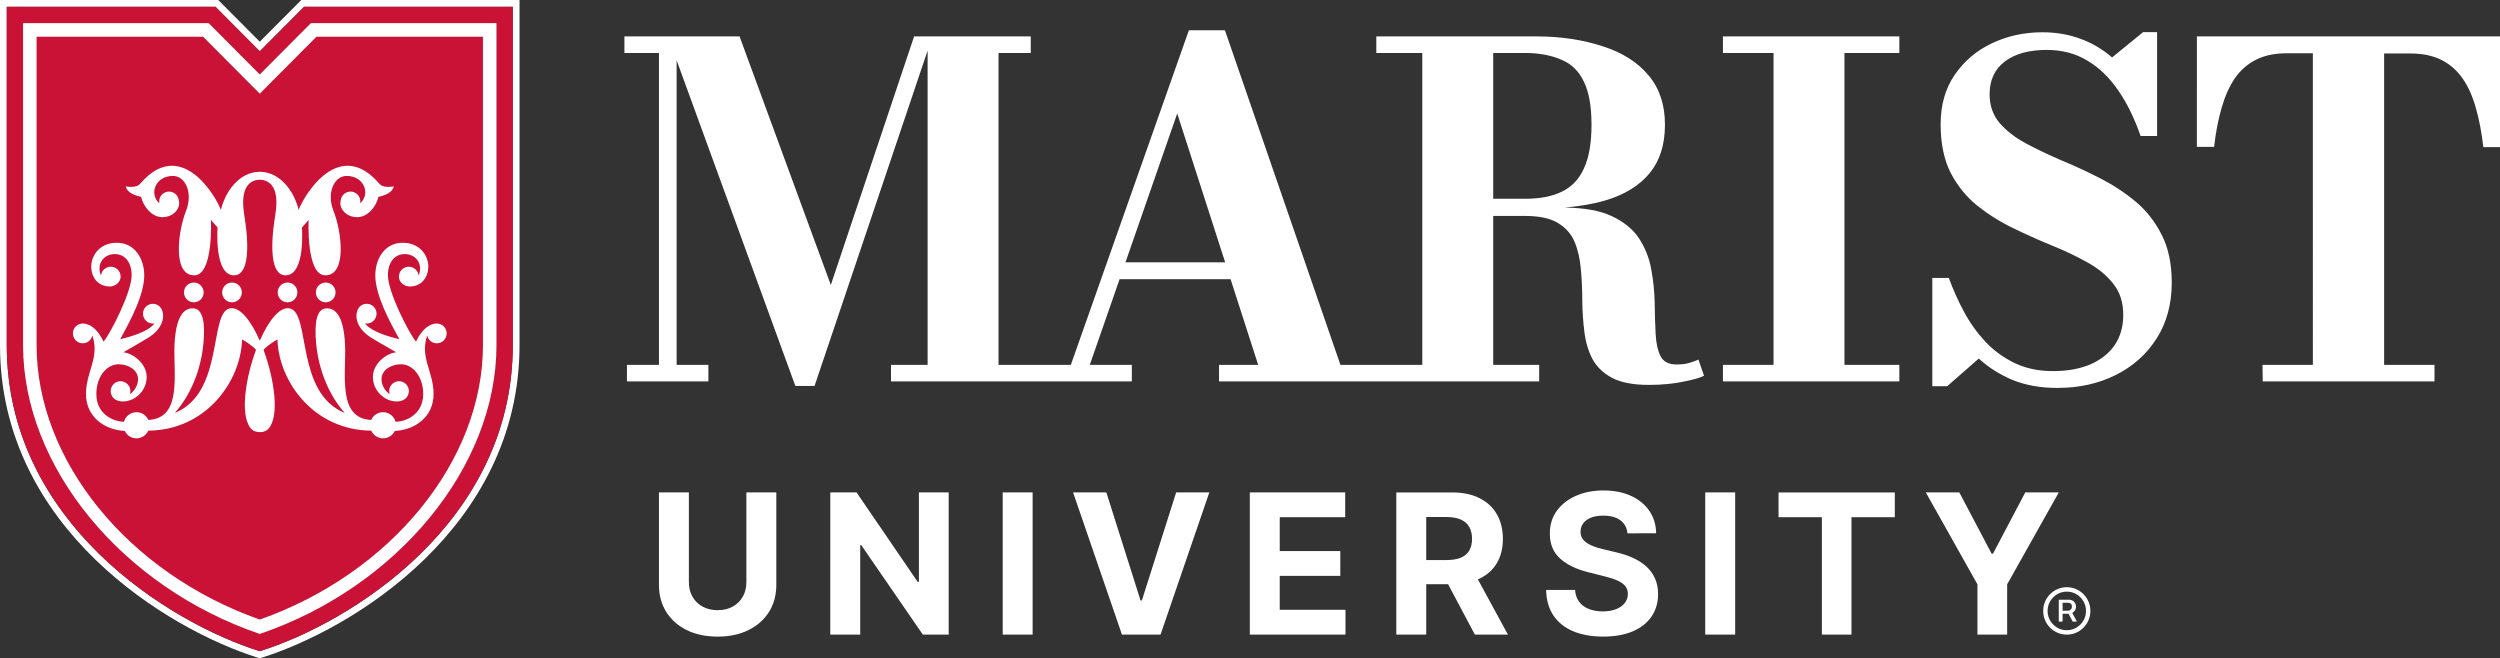 <?xml version="1.0" encoding="utf-8"?>
<!-- Generator: Adobe Illustrator 27.2.0, SVG Export Plug-In . SVG Version: 6.00 Build 0)  -->
<svg version="1.1" id="Layer_1" xmlns="http://www.w3.org/2000/svg" xmlns:xlink="http://www.w3.org/1999/xlink" x="0px" y="0px"
	 viewBox="0 0 208.024 54.777" style="enable-background:new 0 0 208.024 54.777;" xml:space="preserve">
<rect x="0" y="0" width="208.024" height="54.777" fill="#333333" stroke="none"/>
<style type="text/css">
	.st0{fill:#FFFFFF;}
	.st1{fill:#C91235;}
</style>
<g>
	<g>
		<path class="st0" d="M62.107,40.975h2.49v7.682c0,0.864-0.204,1.618-0.612,2.265
			c-0.408,0.648-0.979,1.15-1.711,1.511c-0.733,0.36-1.586,0.539-2.559,0.539c-0.978,0-1.833-0.179-2.566-0.539
			c-0.732-0.361-1.301-0.863-1.708-1.511c-0.406-0.646-0.61-1.401-0.61-2.265v-7.682h2.49v7.469
			c0,0.45,0.098,0.852,0.297,1.202c0.197,0.35,0.476,0.626,0.836,0.826c0.361,0.2,0.781,0.301,1.26,0.301
			c0.483,0,0.904-0.101,1.262-0.301c0.358-0.2,0.636-0.475,0.834-0.826c0.197-0.35,0.296-0.752,0.296-1.202V40.975z
			 M78.94,40.975v11.83h-2.151l-5.124-7.446h-0.086v7.446h-2.491V40.975h2.186l5.085,7.44h0.103v-7.44H78.94z
			 M85.924,52.806h-2.49V40.975h2.49V52.806z M92.058,40.975l2.847,8.989h0.11l2.852-8.989h2.76l-4.059,11.83
			h-3.21l-4.066-11.83H92.058z M103.996,52.806V40.975h7.937v2.062h-5.446v2.819h5.038v2.062h-5.038v2.825h5.47
			v2.062H103.996z M122.724,52.806h2.75l-2.499-4.595c0.038-0.016,0.073-0.032,0.109-0.049
			c0.638-0.301,1.127-0.733,1.464-1.297c0.338-0.565,0.506-1.24,0.506-2.025c0-0.782-0.166-1.462-0.498-2.042
			c-0.331-0.581-0.812-1.029-1.443-1.347c-0.63-0.318-1.391-0.476-2.28-0.476h-4.647v11.83h2.49v-4.193h1.818
			L122.724,52.806z M118.675,43.02h1.68c0.478,0,0.876,0.07,1.193,0.21c0.316,0.141,0.552,0.346,0.707,0.616
			c0.155,0.27,0.233,0.6,0.233,0.994c0,0.389-0.077,0.714-0.233,0.976c-0.155,0.262-0.39,0.458-0.705,0.59
			c-0.314,0.13-0.71,0.196-1.185,0.196h-1.69V43.02z M135.423,44.378c-0.046-0.466-0.243-0.828-0.592-1.086
			c-0.35-0.258-0.822-0.386-1.421-0.386c-0.406,0-0.75,0.057-1.029,0.17c-0.28,0.113-0.494,0.27-0.642,0.47
			c-0.148,0.2-0.221,0.428-0.221,0.682c-0.008,0.212,0.038,0.396,0.135,0.554c0.098,0.158,0.233,0.293,0.406,0.407
			c0.172,0.114,0.371,0.212,0.598,0.294c0.226,0.083,0.468,0.154,0.725,0.211l1.058,0.254
			c0.514,0.116,0.986,0.27,1.414,0.462c0.43,0.192,0.802,0.429,1.116,0.71c0.315,0.281,0.559,0.613,0.734,0.994
			c0.174,0.382,0.263,0.818,0.267,1.311c-0.004,0.724-0.186,1.35-0.55,1.88c-0.362,0.53-0.883,0.94-1.565,1.231
			c-0.68,0.29-1.499,0.435-2.458,0.435c-0.95,0-1.778-0.146-2.481-0.438c-0.704-0.293-1.253-0.726-1.646-1.303
			c-0.393-0.575-0.598-1.289-0.619-2.139h2.41c0.026,0.396,0.141,0.726,0.342,0.99
			c0.201,0.265,0.471,0.462,0.81,0.595c0.34,0.133,0.724,0.199,1.153,0.199c0.422,0,0.789-0.062,1.102-0.184
			c0.313-0.124,0.555-0.295,0.727-0.514c0.173-0.219,0.259-0.472,0.259-0.757c0-0.266-0.077-0.49-0.232-0.67
			c-0.156-0.182-0.382-0.336-0.679-0.462c-0.297-0.127-0.661-0.242-1.09-0.346l-1.282-0.324
			c-0.994-0.242-1.778-0.622-2.352-1.138c-0.576-0.516-0.862-1.211-0.858-2.086c-0.004-0.717,0.188-1.342,0.573-1.878
			c0.386-0.535,0.915-0.954,1.59-1.254c0.674-0.301,1.442-0.45,2.3-0.45c0.874,0,1.638,0.15,2.292,0.45
			c0.654,0.3,1.163,0.718,1.527,1.254c0.365,0.535,0.552,1.155,0.564,1.86H135.423z M144.382,52.806h-2.49V40.975
			h2.49V52.806z M147.992,43.038v-2.062h9.674v2.062h-3.606v9.768h-2.462v-9.768H147.992z M160.246,40.975h2.789
			l2.686,5.095h0.114l2.686-5.095h2.789l-4.296,7.648v4.182h-2.472v-4.182L160.246,40.975z M173.787,50.068
			c-0.102-0.238-0.242-0.449-0.423-0.629c-0.179-0.181-0.388-0.322-0.625-0.424
			c-0.238-0.102-0.492-0.154-0.763-0.154c-0.272,0-0.526,0.052-0.763,0.154c-0.238,0.102-0.447,0.243-0.626,0.424
			c-0.181,0.18-0.321,0.39-0.422,0.629c-0.101,0.238-0.152,0.493-0.152,0.766c0,0.272,0.051,0.528,0.152,0.766
			c0.102,0.238,0.242,0.447,0.422,0.629c0.179,0.18,0.388,0.322,0.626,0.424c0.237,0.102,0.491,0.152,0.763,0.152
			c0.271,0,0.526-0.05,0.763-0.152c0.237-0.102,0.446-0.244,0.625-0.424c0.181-0.182,0.322-0.391,0.423-0.629
			c0.102-0.238,0.152-0.494,0.152-0.766C173.94,50.561,173.889,50.306,173.787,50.068 M173.358,51.642
			c-0.144,0.242-0.336,0.435-0.578,0.58c-0.242,0.145-0.51,0.217-0.804,0.217c-0.294,0-0.562-0.072-0.803-0.217
			c-0.242-0.145-0.434-0.338-0.578-0.58c-0.144-0.242-0.216-0.512-0.216-0.807c0-0.296,0.072-0.566,0.216-0.807
			c0.144-0.242,0.337-0.437,0.578-0.581c0.241-0.145,0.509-0.217,0.803-0.217c0.294,0,0.562,0.072,0.804,0.217
			c0.242,0.144,0.434,0.338,0.578,0.581c0.144,0.242,0.215,0.511,0.215,0.807
			C173.573,51.13,173.502,51.4,173.358,51.642 M172.435,50.997c0.09-0.047,0.163-0.116,0.221-0.206
			c0.058-0.09,0.088-0.197,0.088-0.319c0-0.124-0.029-0.226-0.085-0.312c-0.056-0.085-0.127-0.148-0.214-0.192
			c-0.086-0.043-0.174-0.066-0.266-0.066h-0.869v1.819h0.317v-0.654h0.498l0.339,0.654h0.353l-0.386-0.723
			C172.433,50.998,172.435,50.998,172.435,50.997 M171.627,50.151h0.457c0.078,0,0.15,0.025,0.218,0.074
			c0.066,0.05,0.098,0.131,0.098,0.246c0,0.112-0.033,0.197-0.098,0.258c-0.067,0.06-0.142,0.09-0.225,0.09
			h-0.45V50.151z"/>
		<path class="st0" d="M140.511,30.212c-0.269,0.078-0.606,0.116-1.01,0.116c-0.654,0-1.095-0.232-1.336-0.705
			c-0.23-0.474-0.365-1.091-0.403-1.874c-0.038-0.773-0.067-1.632-0.077-2.558
			c-0.019-0.927-0.115-1.864-0.289-2.79c-0.162-0.927-0.5-1.778-1.01-2.559c-0.509-0.773-1.278-1.4-2.306-1.873
			c-0.97-0.451-2.266-0.676-3.879-0.698c1.252-0.109,2.393-0.3,3.388-0.597c1.596-0.474,2.817-1.226,3.673-2.26
			c0.854-1.033,1.278-2.375,1.278-4.036c0-1.66-0.452-3.022-1.354-4.094c-0.905-1.091-2.154-1.892-3.768-2.414
			c-1.595-0.531-3.45-0.841-5.555-0.841h-13.341v1.378h3.826v25.951h-6.811l-9.611-27.841h-2.999L89.104,30.36
			h-6.017V4.408h2.682V3.03h-9.707l-6.93,20.684l-7.593-20.684h-9.582v1.378h2.874v25.951h-2.662v1.378h6.775
			v-1.378h-2.642V5.017l9.88,27.098h1.596l9.409-27.906v26.151H74.14v1.378h20.039v-1.378H90.68l2.482-7.129h9.234
			l2.297,7.129h-3.258v1.378h26.639v-1.378h-3.825V17.969h2.673c1.162,0,2.075,0.193,2.72,0.589
			c0.654,0.395,1.115,0.926,1.393,1.602c0.279,0.676,0.442,1.438,0.51,2.279c0.077,0.821,0.115,1.689,0.115,2.578
			c0.011,0.879,0.067,1.738,0.173,2.578c0.097,0.83,0.318,1.584,0.663,2.259c0.356,0.657,0.894,1.188,1.634,1.583
			c0.75,0.396,1.768,0.59,3.066,0.59h0.029c1.067,0,2.018-0.096,2.854-0.27c0.836-0.163,1.404-0.328,1.711-0.492
			l-0.462-1.343C141.059,30.038,140.79,30.135,140.511,30.212 M93.649,21.831l4.307-12.389l3.99,12.389H93.649z
			 M126.911,16.539h-2.662V4.408h2.662c1.221,0,2.239,0.216,3.046,0.574c0.827,0.356,1.442,0.965,1.846,1.834
			c0.414,0.85,0.625,2.038,0.625,3.554c0,1.516-0.202,2.723-0.625,3.631c-0.403,0.906-1.018,1.554-1.846,1.95
			C129.142,16.346,128.132,16.539,126.911,16.539 M143.365,3.03h14.678v1.378h-4.566v25.951h4.566v1.378h-14.678
			v-1.378h4.211V4.408h-4.211V3.03z M179.874,19.542c0.557,1.082,0.836,2.414,0.836,3.978
			c0,1.786-0.423,3.331-1.259,4.646c-0.836,1.313-1.97,2.326-3.412,3.041c-1.432,0.714-3.047,1.072-4.834,1.072
			h-0.01c-1.384,0-2.614-0.213-3.69-0.647c-1.076-0.444-2.027-1.043-2.854-1.795l-2.625,2.298h-1.239v-9.01h1.374
			c0.346,0.947,0.759,1.884,1.259,2.81c0.489,0.917,1.096,1.758,1.788,2.502c0.701,0.743,1.509,1.331,2.441,1.776
			c0.923,0.445,1.99,0.666,3.182,0.666s2.21-0.183,3.085-0.55c0.884-0.386,1.567-0.917,2.038-1.603
			c0.481-0.705,0.721-1.545,0.721-2.52c0-1.033-0.27-1.892-0.817-2.578c-0.548-0.705-1.269-1.303-2.173-1.796
			c-0.902-0.511-1.893-0.985-2.989-1.419c-1.077-0.445-2.152-0.927-3.238-1.458
			c-1.077-0.521-2.066-1.149-2.97-1.873c-0.903-0.743-1.634-1.651-2.191-2.733
			c-0.547-1.101-0.817-2.434-0.817-4.017s0.385-2.955,1.163-4.094c0.788-1.149,1.816-2.028,3.105-2.636
			c1.278-0.608,2.681-0.917,4.21-0.917c1.105,0,2.143,0.173,3.123,0.53c0.99,0.358,1.874,0.878,2.662,1.565
			l2.585-2.106h1.163v8.642h-1.374c-0.51-1.477-1.135-2.751-1.866-3.804c-0.739-1.073-1.595-1.902-2.585-2.482
			c-0.981-0.588-2.096-0.878-3.354-0.878c-1.47,0-2.634,0.319-3.479,0.955c-0.846,0.638-1.278,1.546-1.278,2.734
			c0,0.926,0.268,1.718,0.816,2.375c0.548,0.638,1.269,1.207,2.173,1.699c0.903,0.483,1.893,0.956,2.97,1.42
			c1.076,0.443,2.153,0.946,3.219,1.487c1.077,0.55,2.066,1.197,2.97,1.95
			C178.605,17.524,179.326,18.451,179.874,19.542 M208.024,3.03v9.213h-1.384c-0.144-1.207-0.346-2.298-0.625-3.254
			c-0.27-0.966-0.634-1.797-1.106-2.463c-0.471-0.676-1.057-1.188-1.769-1.544c-0.71-0.358-1.576-0.532-2.585-0.532
			h-2.173v25.91h4.191v1.378h-14.292l-0.019-1.378h4.19V4.431H190.32c-1.019,0-1.874,0.174-2.586,0.531
			c-0.71,0.358-1.298,0.869-1.769,1.545c-0.46,0.676-0.826,1.497-1.105,2.462
			c-0.278,0.957-0.49,2.038-0.625,3.254h-1.432V3.03H208.024z"/>
		<path class="st0" d="M42.668,28.72c0,14.777-13.542,23.113-21.053,25.465C14.104,51.833,0.562,43.497,0.562,28.72V0.565
			h17.365l3.688,3.705l3.688-3.705H42.668V28.72z M25.07,0l-3.455,3.47L18.16,0H0v28.72
			c0,15.257,14.03,23.681,21.448,26.004l0.167,0.053l0.167-0.053c7.418-2.323,21.448-10.747,21.448-26.004V0H25.07z"
			/>
		<path class="st1" d="M25.303,0.565h17.365v28.155c0,14.776-13.542,23.113-21.053,25.465
			C14.104,51.833,0.563,43.496,0.563,28.72V0.565h17.365l3.688,3.704L25.303,0.565z"/>
		<path class="st0" d="M21.616,35.957c0.521,0,0.79-0.253,0.971-0.678c0.586-1.238,0.168-3.938-0.657-6.167
			c0.302-0.366,0.923-0.733,1.156-0.865c0.119,3.554,3.053,7.552,7.803,7.586c0.17,0.376,0.561,0.642,0.989,0.642
			s0.794-0.25,0.972-0.611c0.003-0.003,0.008-0.008,0.008-0.008c1.714-0.081,3.22-1.197,3.22-3.069
			c0-1.872-1.161-3.039-0.53-4.871c0.078,0.371,0.406,0.65,0.8,0.65c0.453,0,0.819-0.368,0.819-0.822
			c0-0.455-0.366-0.823-0.819-0.823c-0.094,0-0.998-0.047-1.73,1.503c-0.555-0.627-2.339-4.107-2.339-5.51
			c0-1.126,0.582-1.773,1.405-1.773c0.878,0,1.553,0.778,1.148,1.789c-0.044-0.414-0.394-0.736-0.818-0.736
			c-0.453,0-0.819,0.368-0.819,0.823c0,0.03,0.002,0.06,0.005,0.086c0.043,0.414,0.466,0.736,0.895,0.736
			c1.038,0,1.574-0.846,1.544-1.723c-0.032-0.914-0.747-1.916-2.129-1.916c-1.521,0-2.282,1.369-2.282,2.714
			c0,1.657,1.205,3.859,2,5.312c-0.741-0.174-2.341-0.609-2.85-1.315c0.547,0.094,0.956-0.355,0.956-0.81
			c0-0.454-0.366-0.822-0.819-0.822c-0.36,0-0.666,0.232-0.775,0.558c-0.218,0.57-0.047,1.53,1.204,2.299
			c0.681,0.416,0.79,0.455,2.024,1.18c-0.744,0.056-1.951,0.898-1.94,2.073c0.01,1.142,0.986,2.016,1.966,2.016
			c0.208,0,0.475-0.017,0.747-0.238c0.217-0.177,0.281-0.464,0.281-0.624c0-0.454-0.366-0.822-0.819-0.822
			c-0.453,0-0.954,0.418-0.782,1.072c-0.298-0.178-0.676-0.684-0.676-1.226c0-0.838,0.883-1.257,1.619-1.257
			c0.98,0,1.851,1.015,1.851,2.482c0,1.704-1.464,2.302-2.299,2.302c-0.126-0.458-0.544-0.796-1.042-0.796
			c-0.442,0-0.819,0.266-0.989,0.645c-2.845-0.13-2.064-3.854-2.174-6.268c-0.044-0.938-0.221-3.077-1.555-3.017
			c-0.827,0.034-1.006,1.219-0.849,2.92c0.206,2.231,1.07,4.309,2.377,5.778
			c-4.11-1.646-2.831-8.307-4.561-8.69l-0.002-0.003c-0.845-0.181-1.784,1.034-2.505,2.687
			c-0.722-1.654-1.66-2.868-2.506-2.687h0.001l-0.002,0.003c-1.73,0.383-0.452,7.045-4.561,8.69
			c1.306-1.47,2.172-3.547,2.377-5.778c0.158-1.701-0.022-2.886-0.849-2.92c-1.334-0.06-1.511,2.078-1.554,3.017
			c-0.11,2.414,0.67,6.138-2.175,6.268c-0.17-0.379-0.546-0.645-0.989-0.645c-0.498,0-0.915,0.338-1.042,0.796
			c-0.835,0-2.298-0.598-2.298-2.302c0-1.467,0.87-2.482,1.85-2.482c0.736,0,1.62,0.418,1.62,1.257
			c0,0.542-0.378,1.047-0.677,1.226c0.173-0.654-0.328-1.072-0.781-1.072s-0.819,0.368-0.819,0.822
			c0,0.16,0.064,0.447,0.281,0.624c0.271,0.222,0.539,0.238,0.746,0.238c0.982,0,1.956-0.874,1.967-2.016
			c0.011-1.175-1.197-2.017-1.94-2.073c1.234-0.725,1.342-0.764,2.023-1.18c1.251-0.769,1.423-1.729,1.205-2.299
			c-0.11-0.326-0.415-0.558-0.776-0.558c-0.452,0-0.818,0.368-0.818,0.822c0,0.455,0.409,0.904,0.956,0.81
			c-0.51,0.706-2.11,1.142-2.851,1.315c0.796-1.453,2-3.655,2-5.312c0-1.345-0.761-2.714-2.282-2.714
			c-1.381,0-2.096,1.002-2.128,1.916c-0.03,0.878,0.506,1.723,1.544,1.723c0.429,0,0.852-0.322,0.894-0.736
			c0.003-0.026,0.005-0.057,0.005-0.086c0-0.455-0.366-0.823-0.819-0.823c-0.422,0-0.773,0.322-0.817,0.736
			c-0.405-1.01,0.269-1.789,1.147-1.789c0.823,0,1.406,0.646,1.406,1.773c0,1.402-1.784,4.882-2.339,5.51
			c-0.733-1.55-1.637-1.503-1.73-1.503c-0.453,0-0.819,0.368-0.819,0.823c0,0.454,0.366,0.822,0.819,0.822
			c0.393,0,0.722-0.278,0.8-0.65c0.63,1.832-0.53,2.999-0.53,4.871c0,1.872,1.506,2.988,3.22,3.069l0.008,0.008
			c0.179,0.362,0.544,0.611,0.972,0.611s0.819-0.266,0.99-0.642c4.75-0.034,7.684-4.032,7.803-7.586
			c0.232,0.132,0.853,0.499,1.156,0.865c-0.826,2.229-1.244,4.93-0.657,6.167
			C20.825,35.704,21.095,35.957,21.616,35.957 M24.123,25.659l-0.003,0.002c0.002,0,0.004,0.001,0.006,0.001
			L24.123,25.659z M23.107,24.332c0,0.455,0.366,0.823,0.819,0.823c0.453,0,0.819-0.368,0.819-0.823
			c0-0.454-0.366-0.822-0.819-0.822C23.473,23.51,23.107,23.878,23.107,24.332 M21.616,14.951
			c0.638,0.022,1.706,0.4,1.29,2.934c-0.415,2.519-0.415,5.023,0.854,5.023c1.676,0,1.366-3.978,1.366-3.978
			l0.555-0.628c0,0-0.226,4.606,1.39,4.606c1.83,0,1.349-3.686,0.684-5.35c-0.604-1.505,0.049-2.92,1.089-2.92
			c1.45,0,2.016,1.494,1.124,2.282c0.107-0.574-0.349-0.98-0.802-0.98c-0.262,0-0.493,0.12-0.644,0.313
			c-0.123,0.15-0.202,0.404-0.202,0.682c0,0.478,0.483,1.134,1.419,1.134c0.842,0,1.565-0.866,1.749-1.687
			c0.94-0.2,1.219-0.586,1.278-0.869c-0.661,0.094-1.002,0.008-1.226-0.252c-3.292-3.814-6.172,0.851-6.692,2.206
			c-0.318-1.385-1.436-3.162-3.233-3.174c-1.798,0.013-2.915,1.79-3.233,3.174c-0.52-1.354-3.401-6.02-6.693-2.206
			c-0.224,0.26-0.566,0.346-1.226,0.252c0.059,0.283,0.338,0.669,1.278,0.869c0.185,0.821,0.908,1.687,1.75,1.687
			c0.935,0,1.418-0.655,1.418-1.134c0-0.278-0.078-0.533-0.202-0.682c-0.15-0.193-0.382-0.313-0.643-0.313
			c-0.453,0-0.909,0.406-0.802,0.98c-0.891-0.787-0.326-2.282,1.124-2.282c1.041,0,1.693,1.415,1.09,2.92
			c-0.665,1.664-1.146,5.35,0.684,5.35c1.616,0,1.39-4.606,1.39-4.606l0.555,0.628c0,0-0.31,3.978,1.366,3.978
			c1.269,0,1.269-2.504,0.854-5.023C19.91,15.351,20.977,14.972,21.616,14.951 M26.284,24.332
			c0,0.455,0.366,0.823,0.818,0.823c0.453,0,0.82-0.368,0.82-0.823c0-0.454-0.367-0.822-0.82-0.822
			C26.651,23.51,26.284,23.878,26.284,24.332 M19.104,25.662c0.002,0,0.004-0.001,0.006-0.001l-0.002-0.002
			L19.104,25.662z M19.305,23.51c-0.453,0-0.819,0.368-0.819,0.822c0,0.455,0.366,0.823,0.819,0.823
			c0.453,0,0.819-0.368,0.819-0.823C20.124,23.878,19.758,23.51,19.305,23.51 M16.128,23.51
			c-0.453,0-0.819,0.368-0.819,0.822c0,0.455,0.366,0.823,0.819,0.823c0.453,0,0.819-0.368,0.819-0.823
			C16.947,23.878,16.58,23.51,16.128,23.51 M21.616,7.795l-4.717-4.738H3.044v25.663
			c0,9.607,7.627,18.972,18.571,22.834c10.944-3.862,18.571-13.226,18.571-22.834V3.057H26.331L21.616,7.795z
			 M25.865,1.927h15.447v26.794c0,10.136-8.25,20.122-19.697,24.03c-11.448-3.908-19.697-13.894-19.697-24.03V1.927
			h15.447l4.25,4.269L25.865,1.927z"/>
	</g>
</g>
</svg>
